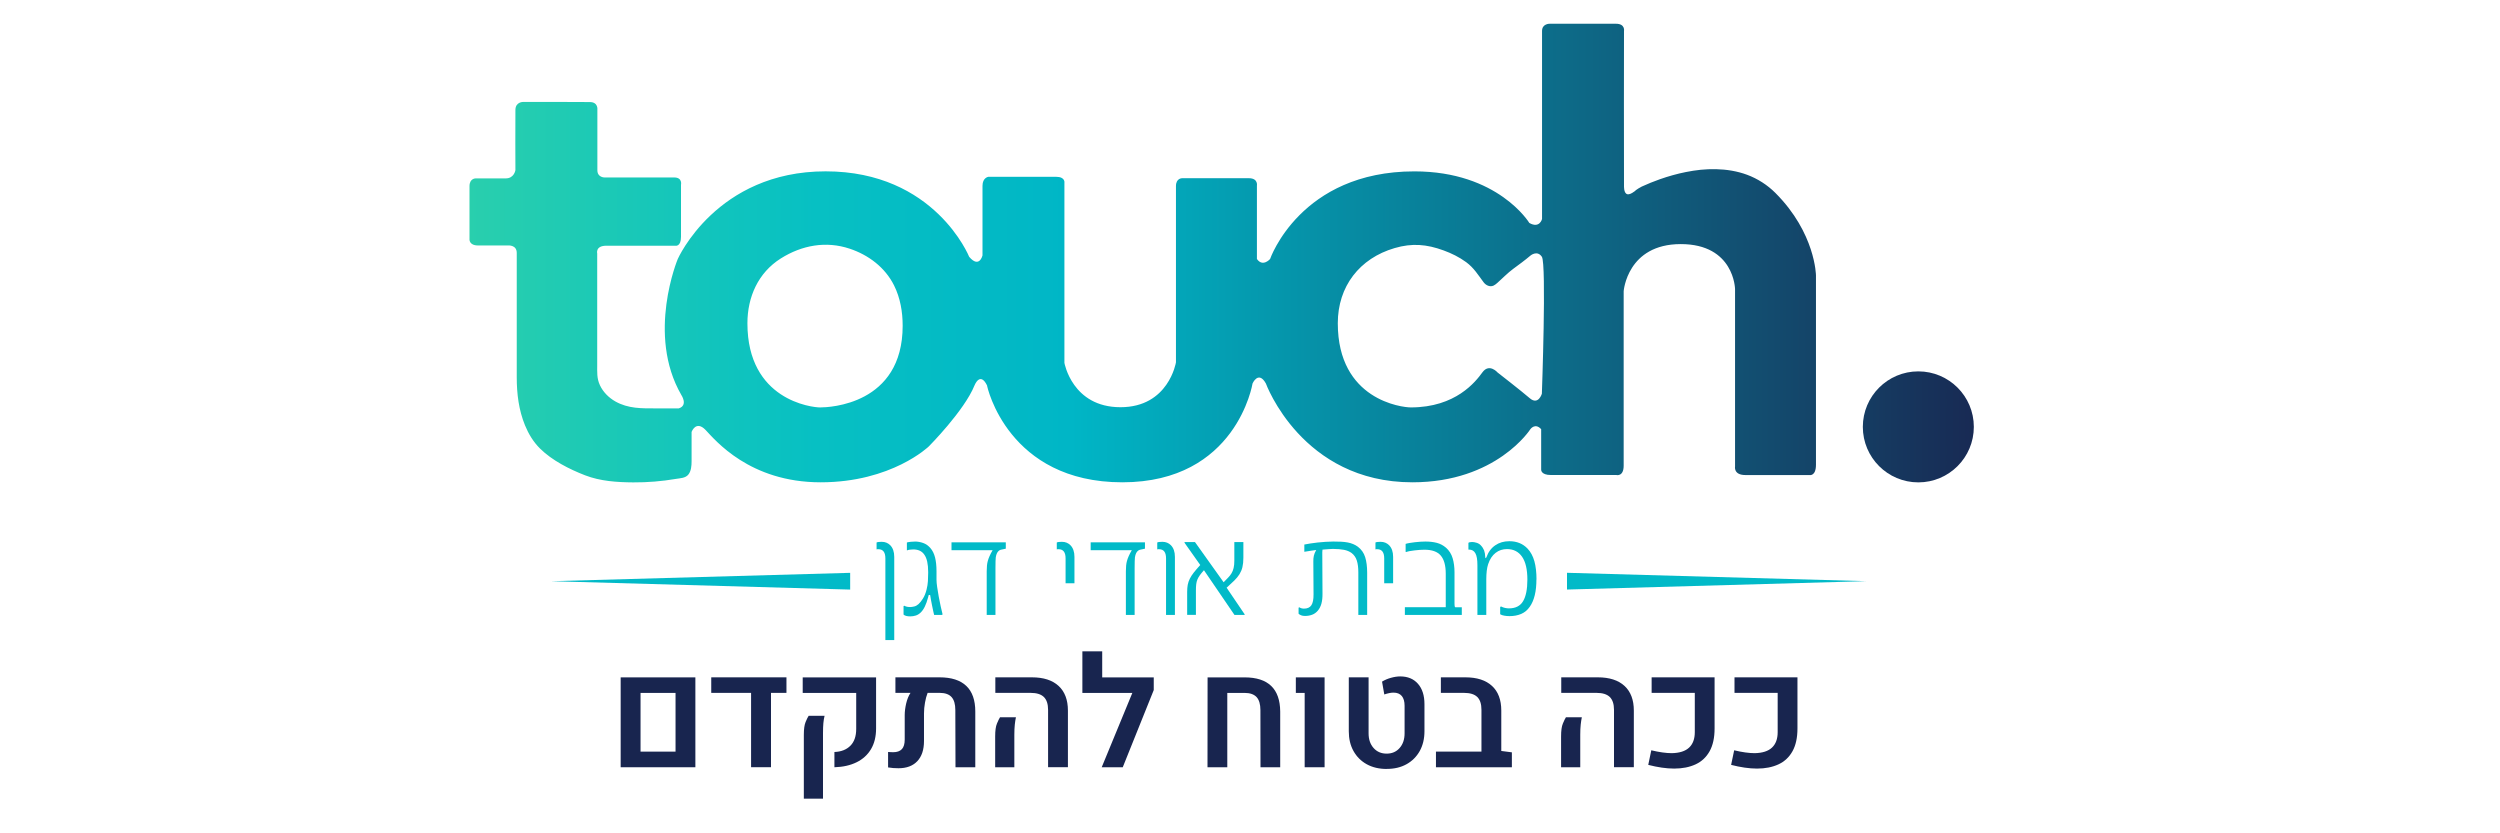 <?xml version="1.0" encoding="UTF-8"?>
<svg id="Layer_1" data-name="Layer 1" xmlns="http://www.w3.org/2000/svg" xmlns:xlink="http://www.w3.org/1999/xlink" viewBox="0 0 600 200">
  <defs>
    <style>
      .cls-1 {
        fill: #18254f;
      }

      .cls-2 {
        fill: url(#linear-gradient-2);
      }

      .cls-3 {
        fill: url(#linear-gradient);
      }

      .cls-4, .cls-5 {
        fill: #01bac8;
      }

      .cls-5 {
        fill-rule: evenodd;
      }
    </style>
    <linearGradient id="linear-gradient" x1="100.19" y1="60.75" x2="482.67" y2="60.75" gradientUnits="userSpaceOnUse">
      <stop offset="0" stop-color="#2ed1aa"/>
      <stop offset=".25" stop-color="#07c0c3"/>
      <stop offset=".41" stop-color="#00b6c6"/>
      <stop offset=".62" stop-color="#08839c"/>
      <stop offset=".83" stop-color="#125072"/>
      <stop offset="1" stop-color="#19244f"/>
    </linearGradient>
    <linearGradient id="linear-gradient-2" x1="100.19" y1="102.45" x2="482.67" y2="102.45" xlink:href="#linear-gradient"/>
  </defs>
  <g>
    <path class="cls-3" d="M392.53,45.76c-.48.33-1.05.78-1.64.87-.94.14-1.12-1.11-1.13-1.78-.05-3.53,0-37.41,0-37.41,0,0,.34-1.74-1.93-1.74h-15.9s-1.84-.05-1.84,1.74v45.12s-.57,2.36-3.05.95c0,0-7.48-12.38-27.58-12.38-27.39,0-34.64,21.03-34.64,21.03,0,0-1.74,2.02-3.16,0v-17.6s.34-1.79-1.93-1.79h-15.99s-1.51-.05-1.51,1.89v42.3s-1.74,10.77-13.32,10.77-13.45-10.64-13.45-10.64v-43.2s.28-1.46-2.02-1.46h-16.23s-1.41.19-1.41,2.17v16.7s-.76,3.2-3.2.33c0,0-8.23-20.51-34.45-20.51s-35.49,21.05-35.49,21.05c0,0-7.55,18.07.86,32.62,0,0,1.69,2.49-.61,3.22h-5.42c-3.48,0-6.7.09-9.83-1.68-1.55-.88-2.91-2.23-3.68-3.88s-.65-3.18-.65-4.88c0-2.88,0-5.76,0-8.64v-18.08s-.5-1.88,2.2-1.88h16.5s1.41.35,1.41-2.13v-12.48s.41-1.77-1.63-1.77h-16.69s-1.75.04-1.75-1.74v-14.54s.24-1.82-1.83-1.82-7.63-.03-7.63-.03h-8.33s-1.84-.05-1.88,1.88c-.05,1.93,0,14.49,0,14.49,0,0-.29,1.98-2.31,1.98h-7.2s-1.51-.05-1.51,1.88v12.67s-.19,1.55,2.07,1.55h7.2s2.07-.19,2.07,1.78v29.88c0,3.92.48,7.85,1.98,11.5.84,2.06,2.02,4.01,3.61,5.58,2.88,2.85,7.06,4.97,10.81,6.42,3.68,1.42,7.64,1.67,11.55,1.7,3.44.02,6.88-.26,10.27-.84,1.01-.17,2.25-.17,2.95-1.02s.79-2.15.79-3.2v-7.05s1.04-2.88,3.35-.48c2.3,2.41,10.54,12.57,27.62,12.57s25.97-8.62,25.97-8.62c0,0,8.51-8.56,10.96-14.63,0,0,1.32-3.43,3.01,0,0,.29,5.04,23.25,32.47,23.25s31.25-23.72,31.25-23.72c0,0,1.41-3.2,3.2,0,0,0,8.62,23.72,35.16,23.72,20.19,0,28.32-12.75,28.32-12.75,0,0,1.13-1.6,2.59,0v9.69s-.14,1.31,2.35,1.31h15.67s1.78.48,1.78-2.25v-41.88s.85-11.29,13.7-11.29,13.03,10.78,13.03,10.78v42.59s-.42,2.06,2.49,2.06h15.34s1.59.38,1.59-2.49v-45.41s-.09-10.16-9.74-19.81c-1.92-1.92-4.25-3.41-6.8-4.36-2.38-.88-4.91-1.28-7.44-1.34s-4.86.21-7.25.69c-2.11.42-4.19,1.01-6.22,1.72-1.48.52-2.93,1.11-4.35,1.76-.54.25-1.05.61-1.56.96ZM196.89,97.79c-2.07,0-17.51-1.76-17.51-20.2,0-6.31,2.58-12.14,8.01-15.56,5.07-3.19,10.85-4.24,16.52-2.35,4.54,1.51,8.51,4.5,10.67,8.83,1.49,2.99,2.06,6.35,2.06,9.67,0,18.98-17.69,19.6-19.76,19.6ZM370.05,94.49s-.84,2.87-2.92,1.07c-2.07-1.78-7.71-6.16-7.71-6.16,0,0-1.98-2.3-3.63-.05-1.64,2.25-6.39,8.43-17.21,8.43-2.07,0-17.51-1.76-17.51-20.2,0-8.85,5.23-15.58,13.64-18.04,4.19-1.23,7.71-.92,11.75.56,1.92.7,3.77,1.61,5.42,2.82,1.87,1.38,2.84,3.03,4.19,4.83.54.72,1.5,1.2,2.38.8.34-.16.63-.41.92-.66,1.27-1.13,2.44-2.36,3.81-3.37s2.8-2.05,4.12-3.17c0,0,1.63-1.39,2.75.28,1.13,1.67,0,32.85,0,32.85Z"/>
    <circle class="cls-2" cx="460.4" cy="102.45" r="13.32"/>
  </g>
  <g>
    <path class="cls-4" d="M214.62,153.62h-2.13v-19.61c0-1.47-.56-2.2-1.69-2.2h-.22c-.12.03-.19.05-.2.05v-1.66c.21-.11.6-.16,1.16-.16h.1c.79,0,1.46.27,2,.8.65.65.98,1.59.98,2.82v19.95Z"/>
    <path class="cls-4" d="M226.19,147.35l-.03.23h-1.97c-.06-.2-.13-.49-.21-.89-.09-.4-.18-.83-.27-1.29s-.18-.92-.27-1.38c-.09-.46-.15-.85-.2-1.18-.01-.05-.06-.07-.14-.05-.08.02-.15.03-.21.02-.01.08-.03.15-.05.21-.02.05-.04.11-.05.16-.01.06-.02.1-.03.13-.24.91-.51,1.66-.8,2.26-.29.6-.62,1.07-.98,1.42-.36.35-.75.59-1.17.73s-.88.21-1.37.21c-.32,0-.63-.03-.92-.1-.29-.07-.52-.18-.67-.33v-2.03l.17-.1c.21.12.43.2.66.25.23.04.49.07.76.07s.61-.05.98-.14c.36-.09.71-.28,1.03-.57.35-.32.71-.77,1.07-1.35.36-.58.65-1.3.86-2.15.18-.71.28-1.39.32-2.03.04-.65.06-1.3.06-1.95v-.23c0-.96-.08-1.79-.23-2.47-.15-.68-.38-1.24-.69-1.68-.3-.44-.68-.76-1.12-.96s-.96-.3-1.55-.3c-.24,0-.51.02-.8.06-.29.04-.51.09-.65.16h-.07v-1.89c.24-.07.55-.12.93-.16.38-.04.73-.06,1.05-.06.64,0,1.29.12,1.94.35s1.23.64,1.73,1.22c.51.59.88,1.34,1.11,2.24.23.9.35,2.02.35,3.34v1.99c0,.46.05,1.06.16,1.8.1.74.23,1.51.38,2.31.15.8.31,1.58.47,2.32s.31,1.35.43,1.82Z"/>
    <path class="cls-4" d="M241.4,131.68l-1.16.25c-.29.06-.55.23-.78.53s-.39.75-.48,1.34c-.02.19-.04.49-.05.91-.01.42-.02.96-.02,1.62v11.26h-2.1v-10.48c0-1.02.08-1.83.25-2.44.19-.74.58-1.62,1.17-2.62h-9.87v-1.89h13.03v1.54Z"/>
    <path class="cls-4" d="M257.87,139.98h-2.13v-5.97c0-1.47-.56-2.2-1.69-2.2h-.22c-.12.03-.19.05-.2.05v-1.66c.21-.11.59-.16,1.16-.16h.1c.79,0,1.46.27,2,.8.65.65.98,1.59.98,2.82v6.32Z"/>
    <path class="cls-4" d="M274.8,131.68l-1.16.25c-.29.06-.55.23-.78.53s-.39.75-.48,1.34c-.02.19-.04.49-.05.91-.01.42-.02.96-.02,1.62v11.26h-2.1v-10.48c0-1.02.08-1.83.25-2.44.19-.74.58-1.62,1.17-2.62h-9.87v-1.89h13.03v1.54Z"/>
    <path class="cls-4" d="M281.98,147.58h-2.13v-13.57c0-1.47-.56-2.2-1.69-2.2h-.22c-.12.03-.19.05-.2.05v-1.66c.21-.11.59-.16,1.16-.16h.1c.79,0,1.46.27,2,.8.65.65.98,1.59.98,2.82v13.91Z"/>
    <path class="cls-4" d="M298.7,147.58h-2.43l-7.32-10.73c-.41.46-.74.86-.99,1.21-.25.35-.45.7-.59,1.04-.14.34-.23.72-.28,1.14-.05.42-.07.92-.07,1.51v5.82h-2.1v-5.55c0-.63.05-1.19.14-1.68.09-.49.26-.97.49-1.44.23-.47.55-.97.96-1.49.41-.52.93-1.12,1.55-1.81l-3.77-5.33v-.18h2.5l6.88,9.65c.41-.42.77-.79,1.09-1.12.32-.33.59-.67.81-1.04.22-.37.39-.79.5-1.27.12-.48.17-1.08.17-1.79v-4.43h2.17v3.77c0,.89-.08,1.64-.23,2.26-.15.62-.39,1.18-.71,1.7-.32.51-.74,1.02-1.25,1.52-.51.5-1.12,1.07-1.83,1.71l4.32,6.38v.13Z"/>
    <path class="cls-4" d="M328.13,147.58h-2.13v-10.21c0-1.13-.12-2.07-.36-2.83-.24-.76-.67-1.37-1.27-1.83-.5-.36-1.1-.61-1.8-.75-.71-.14-1.59-.21-2.66-.22-.07,0-.21,0-.42.02-.21.01-.45.03-.7.04-.25.02-.51.04-.76.06-.25.02-.46.04-.63.05-.01.11-.02.22-.03.34-.01.1-.02.21-.02.32v.32l.05,9.57c.01.92-.07,1.71-.25,2.38s-.47,1.25-.89,1.74c-.39.45-.84.77-1.36.96-.52.19-1.08.29-1.68.29-.39,0-.71-.05-.96-.16-.25-.1-.45-.23-.6-.37v-1.46l.23-.08c.12.11.28.19.49.24.2.05.39.07.57.07.83,0,1.42-.27,1.78-.81s.53-1.41.52-2.62l-.05-7.88c0-.25,0-.49.02-.71.02-.22.05-.44.1-.66.05-.21.12-.43.21-.66.09-.22.21-.47.36-.73-.28.04-.66.1-1.16.16-.5.06-1.06.15-1.69.27v-1.74c.43-.09.92-.17,1.47-.26.55-.09,1.13-.16,1.74-.23s1.24-.12,1.88-.16,1.26-.07,1.85-.07c.69,0,1.32.01,1.89.04.57.03,1.09.09,1.57.18.48.09.92.22,1.32.39.4.16.78.38,1.13.64.85.64,1.43,1.48,1.75,2.49.32,1.02.48,2.27.48,3.76v10.11Z"/>
    <path class="cls-4" d="M334.34,139.98h-2.13v-5.97c0-1.47-.56-2.2-1.69-2.2h-.21c-.12.03-.19.05-.2.05v-1.66c.21-.11.59-.16,1.16-.16h.1c.79,0,1.46.27,2,.8.65.65.98,1.59.98,2.82v6.32Z"/>
    <path class="cls-4" d="M350.85,147.58h-13.68v-1.85h9.81v-8.04c0-1.97-.4-3.42-1.2-4.36s-2.11-1.4-3.93-1.4c-.3,0-.65.01-1.07.04-.41.03-.83.07-1.26.12-.42.05-.82.11-1.17.17s-.63.14-.8.21h-.2v-1.94c.24-.08.57-.15.97-.22.4-.07.83-.13,1.27-.18.45-.05.89-.09,1.33-.12.44-.03.83-.04,1.17-.04,1,0,1.91.1,2.73.31.82.21,1.55.6,2.22,1.17.76.67,1.29,1.51,1.59,2.52.3,1.01.45,2.15.45,3.4v6.65c0,.36,0,.65,0,.88s.02.4.03.52c.02.12.04.2.07.25.03.04.08.07.13.07h1.52v1.85Z"/>
    <path class="cls-4" d="M368.74,139.05c0,1.44-.13,2.71-.4,3.81-.27,1.09-.66,2.01-1.18,2.74-.56.81-1.25,1.39-2.07,1.74-.82.35-1.75.53-2.81.53-.44,0-.86-.04-1.26-.11-.4-.07-.72-.18-.98-.34v-1.76l.23-.1c.29.15.6.27.93.34.34.07.65.11.93.11,1.59,0,2.72-.57,3.41-1.72.68-1.15,1.03-2.87,1.03-5.17,0-2.44-.42-4.27-1.27-5.5-.85-1.22-2.06-1.84-3.62-1.84-1.04,0-1.95.3-2.74.91s-1.38,1.51-1.78,2.7c-.15.45-.27.98-.34,1.61-.07.62-.11,1.3-.11,2.02v8.57h-2.13v-11.93c0-.68-.04-1.25-.12-1.73-.08-.48-.21-.86-.38-1.16-.17-.3-.38-.52-.64-.66-.25-.14-.55-.21-.89-.21h-.13v-1.62c.18-.13.47-.2.88-.2.33,0,.7.06,1.1.19.4.13.74.33,1,.62.36.38.62.79.79,1.22.16.43.25.97.27,1.6.01.18.04.26.1.25.02,0,.08-.06.17-.18.44-1.27,1.15-2.23,2.12-2.9s2.1-.99,3.39-.99c1.79,0,3.24.59,4.37,1.77.75.79,1.29,1.79,1.64,3.02.34,1.22.51,2.69.51,4.38Z"/>
  </g>
  <g id="Triangle_1" data-name="Triangle 1">
    <polygon class="cls-5" points="376.08 137.47 376.08 141.49 447.87 139.48 376.08 137.47"/>
  </g>
  <g id="Triangle_1_copy" data-name="Triangle 1 copy">
    <polygon class="cls-5" points="132.25 139.49 204.04 141.5 204.04 137.48 132.25 139.49"/>
  </g>
  <g>
    <path class="cls-1" d="M148.96,184.14v-21.57h17.93v21.57h-17.93ZM153.73,180.39h8.4v-14.09h-8.4v14.09Z"/>
    <path class="cls-1" d="M170.69,162.56h18.06v3.73h-3.71v17.84h-4.78v-17.84h-9.56v-3.73Z"/>
    <path class="cls-1" d="M200.26,184.14v-3.66c1.62-.06,2.89-.56,3.83-1.5.94-.94,1.4-2.29,1.4-4.04v-8.64h-12.84v-3.73h17.61v12.26c0,1.93-.4,3.58-1.21,4.95-.81,1.37-1.96,2.42-3.46,3.16s-3.27,1.14-5.32,1.2ZM192.92,191.67v-15.3c0-1.38.14-2.4.42-3.08.28-.68.53-1.18.74-1.5h3.82c-.13.51-.23,1.09-.29,1.75-.06.66-.09,1.46-.09,2.4v15.74h-4.6Z"/>
    <path class="cls-1" d="M225.5,162.56c2.84,0,4.97.69,6.41,2.06,1.44,1.37,2.16,3.42,2.16,6.15v13.37h-4.75l-.04-13.73c0-1.41-.3-2.45-.91-3.12-.6-.66-1.55-1-2.84-1h-2.9c-.27.68-.48,1.46-.63,2.34-.16.88-.24,1.74-.24,2.59v6.61c0,2.11-.54,3.73-1.61,4.86s-2.58,1.69-4.53,1.69c-.45,0-.87-.02-1.26-.05-.39-.04-.8-.09-1.22-.15v-3.71c.21.01.41.02.61.04.2.01.4.02.61.02.93,0,1.62-.24,2.08-.73.46-.49.69-1.25.69-2.29v-5.87c0-.87.12-1.8.35-2.81.24-1,.58-1.85,1.04-2.54h-3.62v-3.73h10.6Z"/>
    <path class="cls-1" d="M238.84,184.14v-7.39c0-1.39.14-2.42.43-3.1.28-.68.53-1.18.73-1.5h3.82c-.11.51-.2,1.09-.27,1.76-.07.66-.11,1.47-.11,2.41v7.82h-4.6ZM251.54,184.14v-13.77c0-1.4-.34-2.43-1.01-3.09-.68-.66-1.73-.99-3.17-.99h-8.48v-3.73h8.78c2.78,0,4.91.69,6.4,2.06,1.49,1.37,2.24,3.35,2.24,5.93v13.58h-4.76Z"/>
    <path class="cls-1" d="M259.77,166.3v-9.98h4.76v6.25h10.69v3.73h-15.45ZM276.9,165.61l-7.44,18.53h-5.05l8.89-21.57h3.6v3.04Z"/>
    <path class="cls-1" d="M289.8,184.14l.02-21.57h8.88c2.84,0,4.97.69,6.39,2.06,1.42,1.37,2.14,3.42,2.16,6.15v13.37h-4.73l-.02-13.73c0-1.41-.31-2.45-.92-3.12-.62-.66-1.57-1-2.86-1h-4.17v17.84h-4.75Z"/>
    <path class="cls-1" d="M313.12,184.14v-17.84h-2.12v-3.73h6.9v21.57h-4.78Z"/>
    <path class="cls-1" d="M332.8,184.55c-1.82,0-3.42-.38-4.78-1.13-1.36-.75-2.42-1.81-3.18-3.17-.76-1.36-1.13-2.94-1.13-4.74v-12.95h4.75v13.44c0,1.45.4,2.62,1.2,3.52.8.9,1.84,1.35,3.13,1.35s2.33-.45,3.12-1.35,1.19-2.07,1.19-3.52v-6.61c0-1.03-.22-1.81-.67-2.35-.45-.54-1.11-.81-1.99-.81-.33,0-.68.04-1.05.12-.37.08-.76.18-1.16.32l-.54-3.08c.63-.39,1.33-.69,2.12-.91.79-.22,1.53-.34,2.23-.34,1.81,0,3.24.59,4.27,1.77,1.04,1.18,1.56,2.81,1.56,4.89v6.5c0,1.8-.38,3.38-1.13,4.74-.76,1.36-1.81,2.41-3.17,3.17-1.36.76-2.94,1.13-4.75,1.13Z"/>
    <path class="cls-1" d="M344.63,184.14v-3.75h10.92l4.75-.16,2.55.33v3.59h-18.22ZM355.55,183.05v-12.68c0-1.4-.33-2.43-1-3.09-.67-.66-1.73-.99-3.18-.99h-5.56v-3.73h5.89c2.77,0,4.89.69,6.38,2.06,1.49,1.37,2.23,3.35,2.23,5.93v12.5h-4.75Z"/>
    <path class="cls-1" d="M374.66,184.14v-7.39c0-1.39.14-2.42.43-3.1.28-.68.53-1.18.73-1.5h3.82c-.11.51-.2,1.09-.27,1.76-.07.66-.11,1.47-.11,2.41v7.82h-4.6ZM387.36,184.14v-13.77c0-1.4-.34-2.43-1.01-3.09-.68-.66-1.73-.99-3.17-.99h-8.48v-3.73h8.78c2.78,0,4.91.69,6.4,2.06,1.49,1.37,2.24,3.35,2.24,5.93v13.58h-4.76Z"/>
    <path class="cls-1" d="M401.79,184.46c-.94,0-1.93-.08-2.97-.23-1.04-.15-2.12-.37-3.24-.66l.73-3.5c1.92.46,3.56.69,4.93.69,1.86-.04,3.24-.48,4.15-1.34.91-.86,1.36-2.09,1.36-3.71v-9.42h-10.36v-3.73h15.11v12.26c0,2.23-.4,4.06-1.2,5.49-.8,1.43-1.92,2.47-3.37,3.14s-3.16,1.01-5.13,1.01Z"/>
    <path class="cls-1" d="M421.68,184.46c-.94,0-1.93-.08-2.97-.23-1.04-.15-2.12-.37-3.24-.66l.73-3.5c1.92.46,3.56.69,4.93.69,1.86-.04,3.24-.48,4.15-1.34.91-.86,1.36-2.09,1.36-3.71v-9.42h-10.36v-3.73h15.11v12.26c0,2.23-.4,4.06-1.2,5.49-.8,1.43-1.92,2.47-3.37,3.14s-3.16,1.01-5.13,1.01Z"/>
  </g>
</svg>